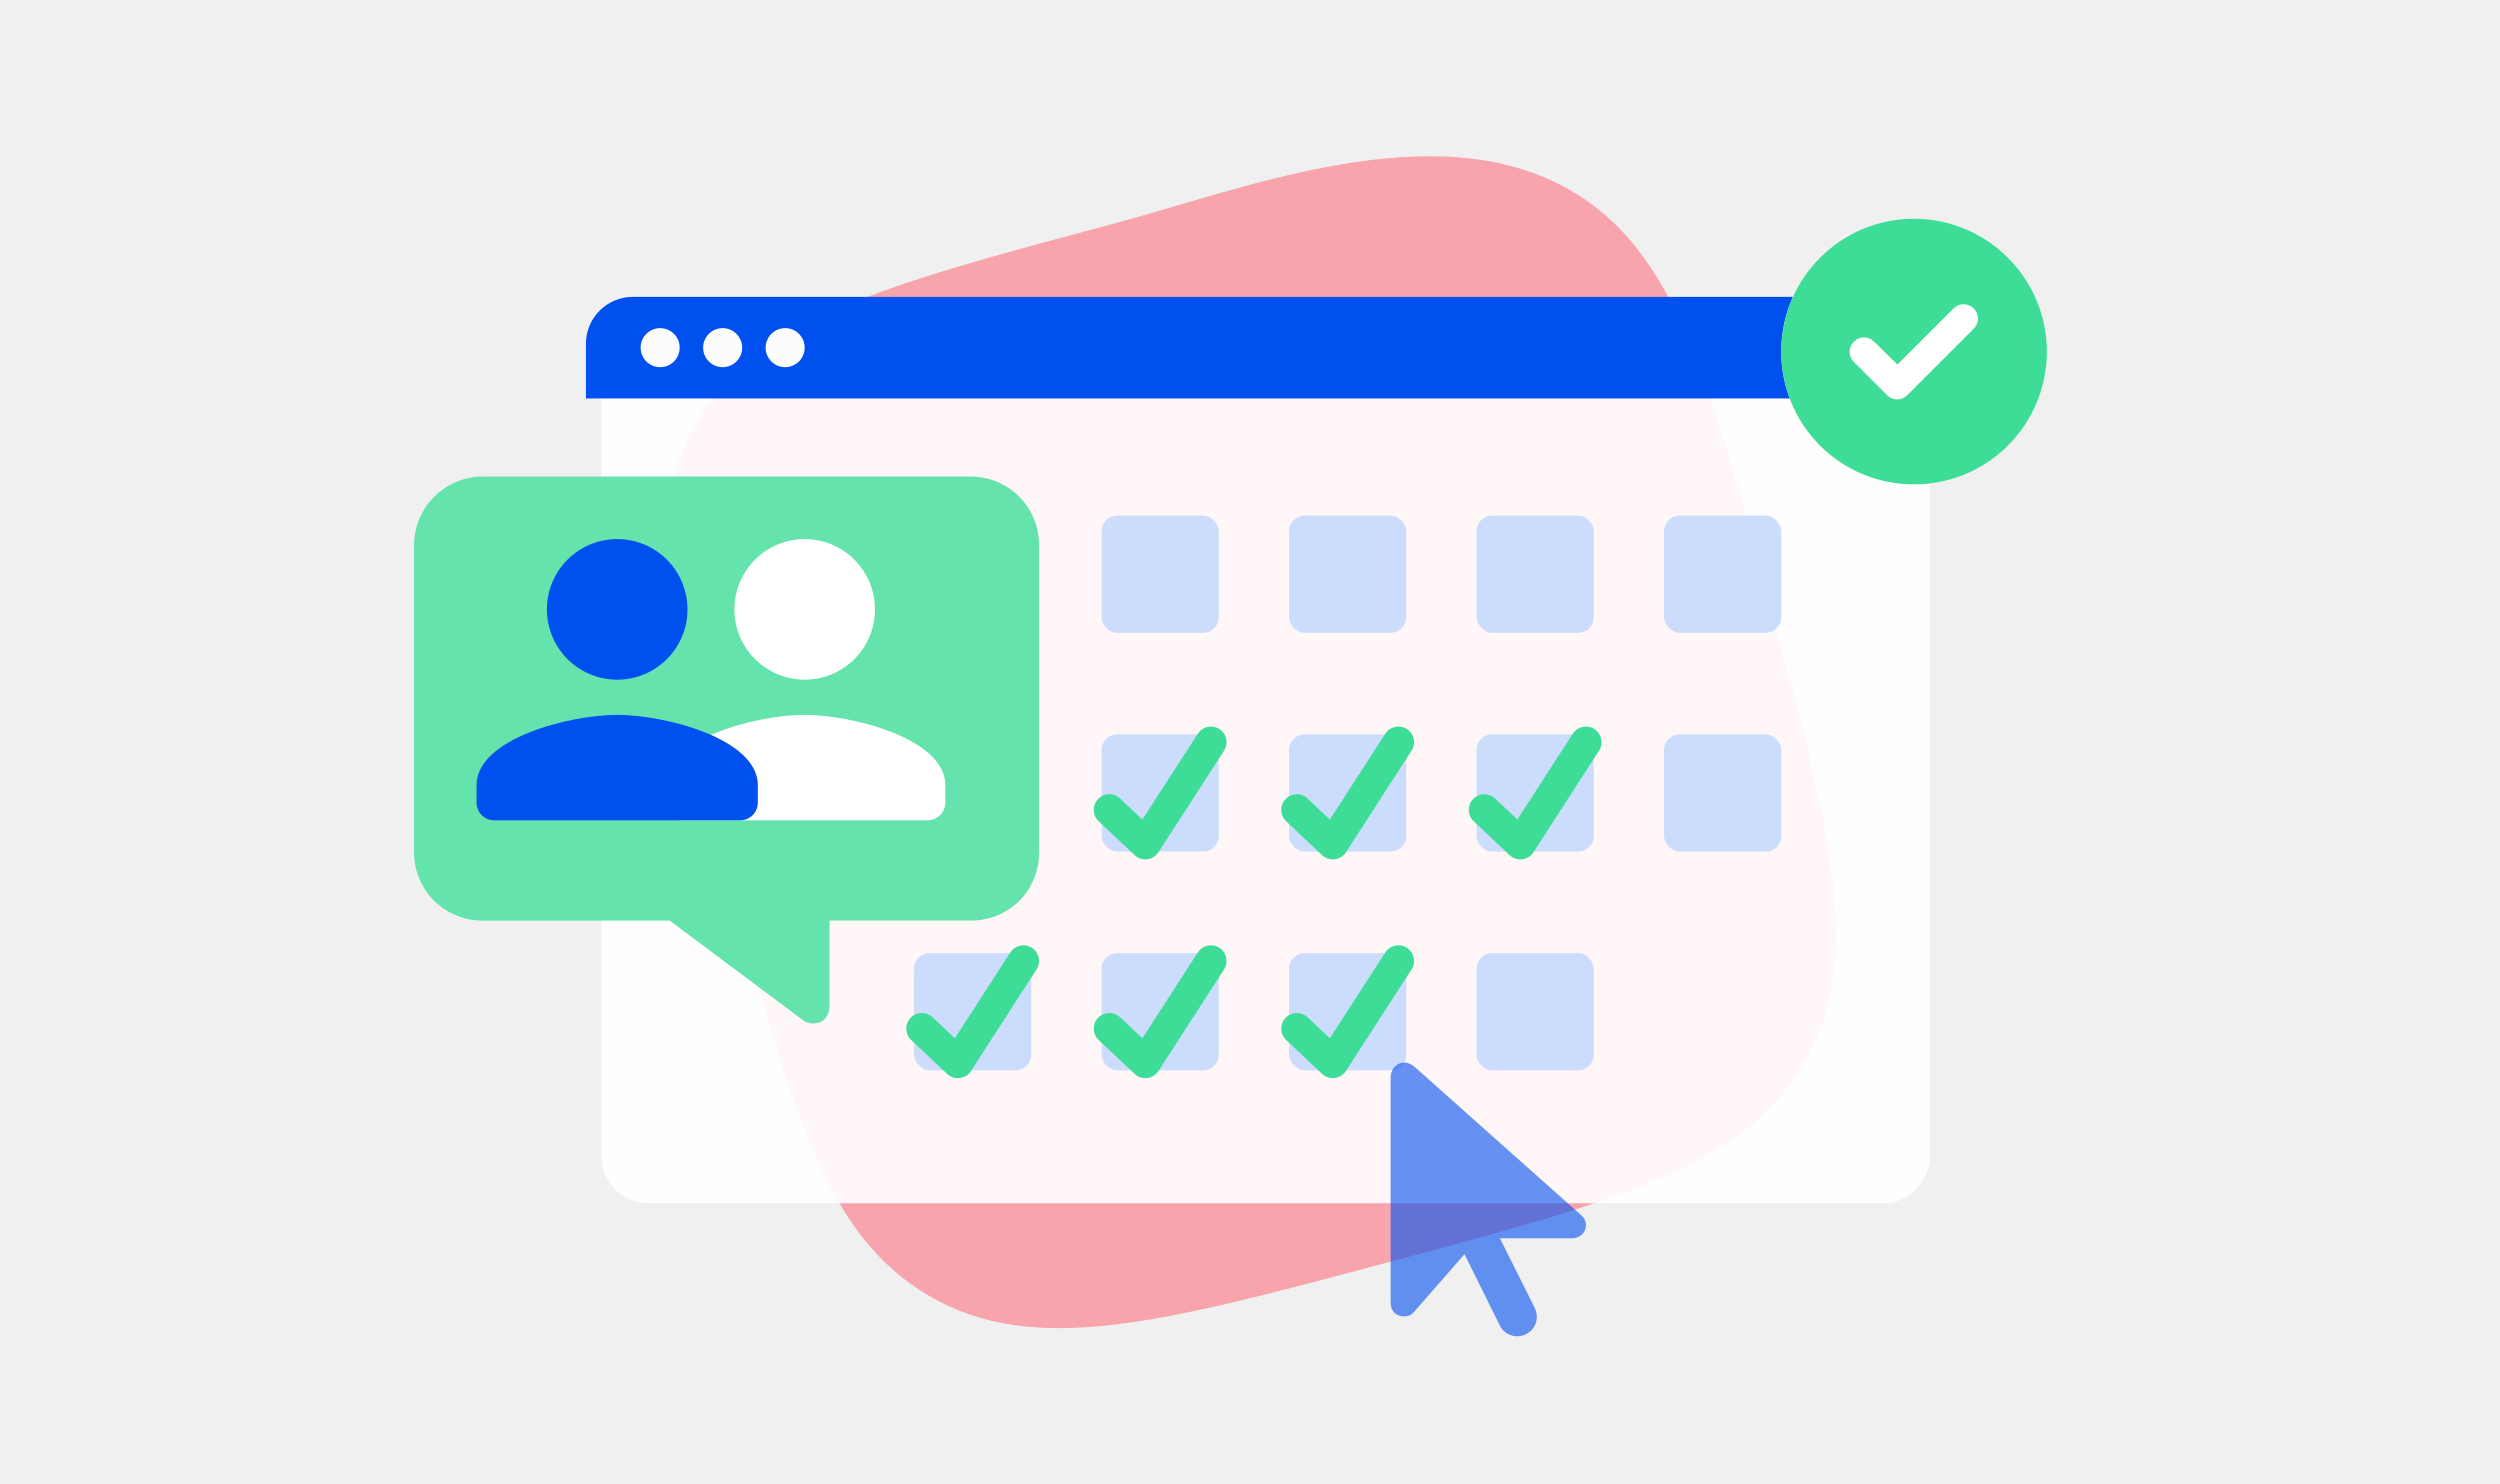 <svg width="320" height="190" viewBox="0 0 320 190" fill="none" xmlns="http://www.w3.org/2000/svg">
<rect width="320" height="190" fill="#F0F0F0"/>
<path opacity="0.45" fill-rule="evenodd" clip-rule="evenodd" d="M230.932 136.013C223.188 149.403 206.973 153.74 177.823 161.536C148.674 169.333 132.459 173.67 119.045 165.939C105.632 158.209 101.287 142.023 93.477 112.926C85.666 83.829 81.327 67.664 89.065 54.254C96.81 40.864 113.025 36.527 142.174 28.731C159.563 24.085 183.674 14.37 200.952 24.327C214.366 32.058 218.711 48.244 226.521 77.341C234.332 106.438 238.676 122.624 230.932 136.013Z" fill="#FF495C"/>
<g opacity="0.9" filter="url(#filter0_d_15018_2030)">
<path d="M75 44C75 40.686 77.686 38 81 38H239C242.314 38 245 40.686 245 44V146C245 149.314 242.314 152 239 152H81C77.686 152 75 149.314 75 146V44Z" fill="white"/>
<path d="M75 44C75 40.686 77.686 38 81 38H239C242.314 38 245 40.686 245 44V146C245 149.314 242.314 152 239 152H81C77.686 152 75 149.314 75 146V44Z" fill="white"/>
</g>
<path d="M75 44C75 40.686 77.686 38 81 38H239C242.314 38 245 40.686 245 44V51H75V44Z" fill="#004FEF"/>
<path d="M84.5 42C85.881 42 87 43.119 87 44.5C87 45.881 85.881 47 84.5 47C83.119 47 82 45.881 82 44.5C82 43.119 83.119 42 84.5 42ZM92.5 42C93.881 42 95 43.119 95 44.5C95 45.881 93.881 47 92.5 47C91.119 47 90 45.881 90 44.5C90 43.119 91.119 42 92.5 42ZM100.5 42C101.881 42 103 43.119 103 44.5C103 45.881 101.881 47 100.5 47C99.119 47 98 45.881 98 44.5C98 43.119 99.119 42 100.5 42Z" fill="#FCFCFC"/>
<rect x="189" y="122" width="15" height="15" rx="2" fill="#CCDCFC"/>
<rect x="165" y="66" width="15" height="15" rx="2" fill="#CCDCFC"/>
<rect x="189" y="66" width="15" height="15" rx="2" fill="#CCDCFC"/>
<rect x="141" y="66" width="15" height="15" rx="2" fill="#CCDCFC"/>
<rect x="213" y="66" width="15" height="15" rx="2" fill="#CCDCFC"/>
<rect x="213" y="94" width="15" height="15" rx="2" fill="#CCDCFC"/>
<rect x="165" y="122" width="15" height="15" rx="2" fill="#CCDCFC"/>
<path d="M177.32 121.915C177.92 120.987 179.157 120.721 180.085 121.32C181.013 121.92 181.279 123.157 180.68 124.085L172.28 137.085C171.958 137.584 171.43 137.914 170.841 137.985C170.251 138.057 169.661 137.863 169.229 137.456L164.629 133.122C163.825 132.365 163.787 131.099 164.544 130.295C165.301 129.491 166.567 129.454 167.371 130.211L170.223 132.897L177.32 121.915Z" fill="#3DDC97"/>
<rect x="117" y="122" width="15" height="15" rx="2" fill="#CCDCFC"/>
<path d="M129.32 121.915C129.92 120.987 131.157 120.721 132.085 121.32C133.013 121.92 133.279 123.157 132.68 124.085L124.28 137.085C123.958 137.584 123.43 137.914 122.841 137.985C122.251 138.057 121.661 137.863 121.229 137.456L116.629 133.122C115.825 132.365 115.787 131.099 116.544 130.295C117.301 129.491 118.567 129.454 119.371 130.211L122.223 132.897L129.32 121.915Z" fill="#3DDC97"/>
<rect x="141" y="122" width="15" height="15" rx="2" fill="#CCDCFC"/>
<path d="M153.32 121.915C153.92 120.987 155.157 120.721 156.085 121.32C157.013 121.92 157.279 123.157 156.68 124.085L148.28 137.085C147.958 137.584 147.43 137.914 146.841 137.985C146.251 138.057 145.661 137.863 145.229 137.456L140.629 133.122C139.825 132.365 139.787 131.099 140.544 130.295C141.301 129.491 142.567 129.454 143.371 130.211L146.223 132.897L153.32 121.915Z" fill="#3DDC97"/>
<rect x="141" y="94" width="15" height="15" rx="2" fill="#CCDCFC"/>
<path d="M153.32 93.915C153.92 92.987 155.157 92.721 156.085 93.32C157.013 93.92 157.279 95.157 156.68 96.085L148.28 109.085C147.958 109.584 147.43 109.914 146.841 109.985C146.251 110.057 145.661 109.863 145.229 109.456L140.629 105.122C139.825 104.365 139.787 103.099 140.544 102.295C141.301 101.491 142.567 101.454 143.371 102.211L146.223 104.897L153.32 93.915Z" fill="#3DDC97"/>
<rect x="165" y="94" width="15" height="15" rx="2" fill="#CCDCFC"/>
<path d="M177.32 93.915C177.92 92.987 179.157 92.721 180.085 93.32C181.013 93.92 181.279 95.157 180.68 96.085L172.28 109.085C171.958 109.584 171.43 109.914 170.841 109.985C170.251 110.057 169.661 109.863 169.229 109.456L164.629 105.122C163.825 104.365 163.787 103.099 164.544 102.295C165.301 101.491 166.567 101.454 167.371 102.211L170.223 104.897L177.32 93.915Z" fill="#3DDC97"/>
<rect x="189" y="94" width="15" height="15" rx="2" fill="#CCDCFC"/>
<path d="M201.32 93.915C201.92 92.987 203.157 92.721 204.085 93.32C205.013 93.92 205.279 95.157 204.68 96.085L196.28 109.085C195.958 109.584 195.43 109.914 194.841 109.985C194.251 110.057 193.661 109.863 193.229 109.456L188.629 105.122C187.825 104.365 187.787 103.099 188.544 102.295C189.301 101.491 190.567 101.454 191.371 102.211L194.223 104.897L201.32 93.915Z" fill="#3DDC97"/>
<g filter="url(#filter1_d_15018_2030)">
<path d="M122.22 59H59.781C54.979 59 51 62.962 51 67.745V107.096C51 112.014 54.979 115.84 59.781 115.84H83.729L100.741 128.547C101.427 129.094 102.25 129.094 103.073 128.82C103.759 128.411 104.171 127.727 104.171 126.771V115.84H122.22C127.159 115.84 131 112.014 131 107.096V67.745C131 62.962 127.159 59 122.22 59Z" fill="#64E3AC"/>
</g>
<path d="M103 87C101.22 87 99.48 86.472 98 85.483C96.52 84.494 95.367 83.088 94.686 81.444C94.004 79.8 93.826 77.99 94.173 76.244C94.52 74.499 95.377 72.895 96.636 71.636C97.895 70.378 99.498 69.52 101.244 69.173C102.99 68.826 104.799 69.004 106.444 69.685C108.088 70.366 109.494 71.519 110.483 72.999C111.472 74.479 112 76.219 112 77.999C112 79.181 111.767 80.352 111.315 81.444C110.863 82.536 110.2 83.528 109.365 84.364C108.529 85.2 107.537 85.863 106.444 86.315C105.352 86.767 104.182 87 103 87ZM103 91.5C109.007 91.5 121 94.515 121 100.5V102.75C120.998 103.346 120.761 103.917 120.339 104.339C119.917 104.761 119.346 104.998 118.75 105H87.25C86.654 104.998 86.083 104.761 85.661 104.339C85.239 103.917 85.002 103.346 85 102.75V100.5C85 94.515 96.992 91.5 103 91.5Z" fill="white"/>
<path d="M79 87C77.22 87 75.48 86.472 74 85.483C72.52 84.494 71.367 83.088 70.686 81.444C70.004 79.8 69.826 77.99 70.173 76.244C70.52 74.499 71.377 72.895 72.636 71.636C73.895 70.378 75.498 69.52 77.244 69.173C78.99 68.826 80.799 69.004 82.444 69.685C84.088 70.366 85.494 71.519 86.483 72.999C87.472 74.479 87.999 76.219 88 77.999C88 79.181 87.767 80.352 87.315 81.444C86.863 82.536 86.2 83.528 85.365 84.364C84.529 85.2 83.537 85.863 82.445 86.315C81.352 86.767 80.182 87 79 87ZM79 91.5C85.007 91.5 97 94.515 97 100.5V102.75C96.998 103.346 96.761 103.917 96.339 104.339C95.917 104.761 95.346 104.998 94.75 105H63.25C62.654 104.998 62.083 104.761 61.661 104.339C61.239 103.917 61.002 103.346 61 102.75V100.5C61 94.515 72.992 91.5 79 91.5Z" fill="#004FEF"/>
<circle cx="245" cy="45" r="17" fill="white"/>
<path d="M228 45C228 35.637 235.57 28 245 28C254.363 28 262 35.637 262 45C262 54.43 254.363 62 245 62C235.57 62 228 54.43 228 45ZM252.637 42.078C253.367 41.348 253.367 40.219 252.637 39.488C251.906 38.758 250.777 38.758 250.047 39.488L242.875 46.66L239.887 43.738C239.156 43.008 238.027 43.008 237.297 43.738C236.566 44.469 236.566 45.598 237.297 46.328L241.547 50.578C242.277 51.309 243.406 51.309 244.137 50.578L252.637 42.078Z" fill="#3DDC97"/>
<g opacity="0.6" filter="url(#filter2_d_15018_2030)">
<path d="M176 135.875C176 134.859 176.781 134 177.797 134C178.188 134 178.656 134.234 178.969 134.469L200.375 153.531C200.766 153.844 201 154.312 201 154.781C201 155.797 200.219 156.5 199.203 156.5H189.984L194.438 165.406C195.062 166.656 194.594 168.141 193.344 168.766C192.094 169.391 190.609 168.922 189.984 167.672L185.453 158.531L178.969 165.953C178.656 166.344 178.188 166.5 177.719 166.5C176.703 166.5 176 165.797 176 164.781V135.875Z" fill="#004FEF"/>
</g>
<defs>
<filter id="filter0_d_15018_2030" x="69" y="32" width="186" height="130" filterUnits="userSpaceOnUse" color-interpolation-filters="sRGB">
<feFlood flood-opacity="0" result="BackgroundImageFix"/>
<feColorMatrix in="SourceAlpha" type="matrix" values="0 0 0 0 0 0 0 0 0 0 0 0 0 0 0 0 0 0 127 0" result="hardAlpha"/>
<feOffset dx="2" dy="2"/>
<feGaussianBlur stdDeviation="4"/>
<feComposite in2="hardAlpha" operator="out"/>
<feColorMatrix type="matrix" values="0 0 0 0 0 0 0 0 0 0 0 0 0 0 0 0 0 0 0.2 0"/>
<feBlend mode="normal" in2="BackgroundImageFix" result="effect1_dropShadow_15018_2030"/>
<feBlend mode="normal" in="SourceGraphic" in2="effect1_dropShadow_15018_2030" result="shape"/>
</filter>
<filter id="filter1_d_15018_2030" x="47" y="55" width="92" height="82" filterUnits="userSpaceOnUse" color-interpolation-filters="sRGB">
<feFlood flood-opacity="0" result="BackgroundImageFix"/>
<feColorMatrix in="SourceAlpha" type="matrix" values="0 0 0 0 0 0 0 0 0 0 0 0 0 0 0 0 0 0 127 0" result="hardAlpha"/>
<feOffset dx="2" dy="2"/>
<feGaussianBlur stdDeviation="3"/>
<feComposite in2="hardAlpha" operator="out"/>
<feColorMatrix type="matrix" values="0 0 0 0 0 0 0 0 0 0 0 0 0 0 0 0 0 0 0.12 0"/>
<feBlend mode="normal" in2="BackgroundImageFix" result="effect1_dropShadow_15018_2030"/>
<feBlend mode="normal" in="SourceGraphic" in2="effect1_dropShadow_15018_2030" result="shape"/>
</filter>
<filter id="filter2_d_15018_2030" x="172" y="130" width="37" height="47.041" filterUnits="userSpaceOnUse" color-interpolation-filters="sRGB">
<feFlood flood-opacity="0" result="BackgroundImageFix"/>
<feColorMatrix in="SourceAlpha" type="matrix" values="0 0 0 0 0 0 0 0 0 0 0 0 0 0 0 0 0 0 127 0" result="hardAlpha"/>
<feOffset dx="2" dy="2"/>
<feGaussianBlur stdDeviation="3"/>
<feComposite in2="hardAlpha" operator="out"/>
<feColorMatrix type="matrix" values="0 0 0 0 0 0 0 0 0 0 0 0 0 0 0 0 0 0 0.2 0"/>
<feBlend mode="normal" in2="BackgroundImageFix" result="effect1_dropShadow_15018_2030"/>
<feBlend mode="normal" in="SourceGraphic" in2="effect1_dropShadow_15018_2030" result="shape"/>
</filter>
</defs>
</svg>
